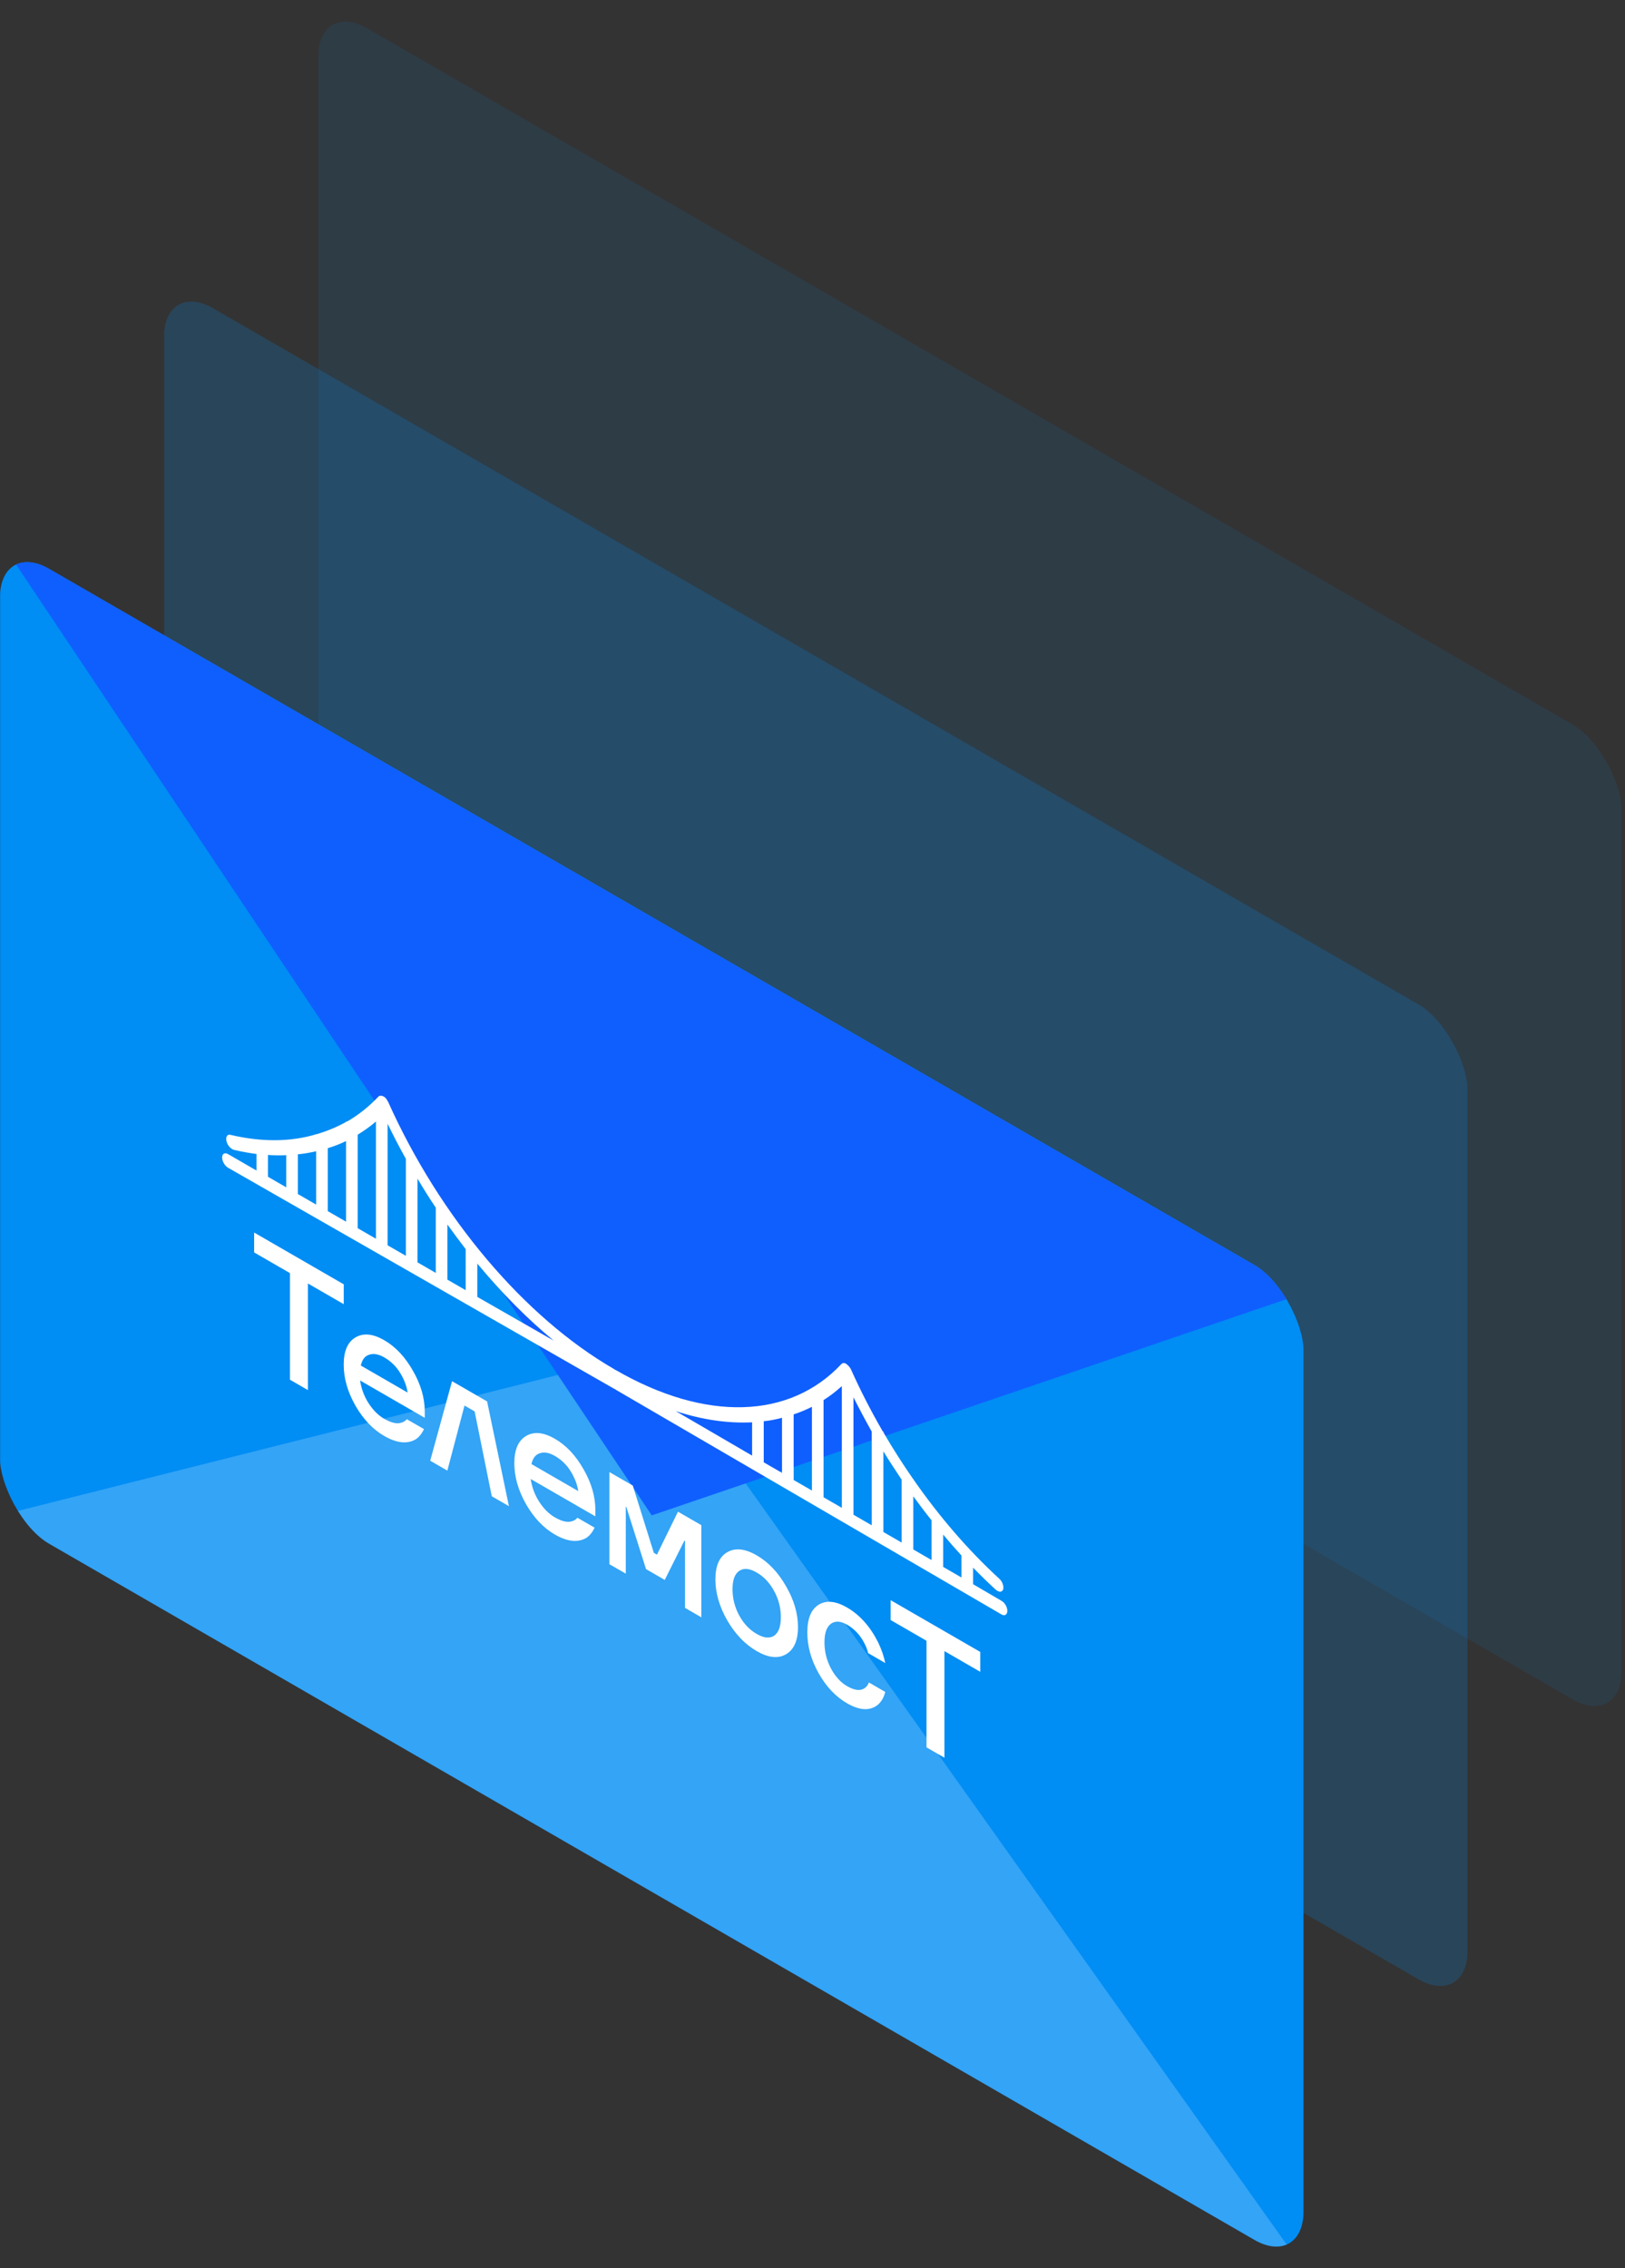<svg width="86" height="120" viewBox="0 0 86 120" fill="none" xmlns="http://www.w3.org/2000/svg">
<rect x="0" y="0" width="86" height="120" fill="#333333" stroke="none"/>
<g opacity="0.1">
<g clip-path="url(#clip0_814_17286)">
<rect width="156" height="101" transform="matrix(-0.866 -0.5 9.77409e-08 -1 151.94 179)" fill="#008DF4"/>
</g>
</g>
<g opacity="0.2">
<g clip-path="url(#clip1_814_17286)">
<rect width="156" height="101" transform="matrix(-0.866 -0.5 9.77409e-08 -1 143.782 193.809)" fill="#008DF4"/>
</g>
</g>
<g clip-path="url(#clip2_814_17286)">
<rect width="156" height="101" transform="matrix(-0.866 -0.5 9.77409e-08 -1 135.102 207.596)" fill="#008DF4"/>
<path opacity="0.2" d="M68.987 119.999L0.001 80.17L34.494 71.489L68.987 119.999Z" fill="white"/>
<path d="M0 28.596L68.987 68.425L34.493 80.17L0 28.596Z" fill="#0F5FFF"/>
<path d="M53.011 84.696L51.499 83.812L51.499 82.936C51.895 83.34 52.291 83.733 52.704 84.106C52.73 84.131 52.765 84.152 52.792 84.167C52.924 84.243 53.047 84.211 53.091 84.082C53.135 83.912 53.047 83.665 52.88 83.517C51.244 82.016 49.705 80.232 48.342 78.27L48.342 78.25L48.316 78.234C47.771 77.446 47.243 76.626 46.76 75.79L46.76 75.749L46.716 75.724C46.1 74.657 45.538 73.57 45.036 72.446C45.028 72.431 45.028 72.431 45.019 72.415C45.01 72.4 45.01 72.4 45.001 72.385C44.992 72.369 44.983 72.354 44.966 72.334L44.957 72.318C44.957 72.318 44.957 72.318 44.948 72.313C44.94 72.298 44.922 72.277 44.913 72.272C44.904 72.267 44.904 72.257 44.896 72.252C44.887 72.236 44.869 72.226 44.86 72.221C44.852 72.216 44.852 72.216 44.843 72.201C44.834 72.195 44.816 72.185 44.808 72.17C44.799 72.165 44.799 72.165 44.79 72.16C44.773 72.15 44.764 72.145 44.746 72.135C44.737 72.129 44.737 72.129 44.728 72.124C44.72 72.119 44.702 72.119 44.693 72.114C44.685 72.109 44.685 72.109 44.676 72.114C44.667 72.12 44.658 72.115 44.641 72.115C44.632 72.11 44.623 72.115 44.614 72.11C44.614 72.11 44.605 72.105 44.605 72.115C44.597 72.12 44.597 72.12 44.588 72.126C44.579 72.131 44.57 72.126 44.57 72.136C44.562 72.141 44.553 72.146 44.544 72.152L44.535 72.157C41.792 75.096 37.325 75.216 32.594 72.485C32.577 72.475 32.559 72.465 32.541 72.465C32.524 72.455 32.506 72.434 32.489 72.424C27.758 69.693 23.291 64.415 20.548 58.308C20.548 58.297 20.539 58.292 20.539 58.292C20.53 58.277 20.521 58.262 20.513 58.246C20.504 58.231 20.495 58.226 20.495 58.216C20.486 58.2 20.486 58.2 20.477 58.185C20.477 58.185 20.469 58.18 20.469 58.169C20.46 58.154 20.451 58.149 20.442 58.134C20.433 58.118 20.425 58.113 20.407 58.093C20.398 58.088 20.39 58.072 20.39 58.072C20.381 58.067 20.363 58.047 20.354 58.042C20.346 58.036 20.346 58.036 20.337 58.031C20.319 58.021 20.31 58.016 20.293 58.006C20.284 58.001 20.284 58.001 20.275 57.996C20.258 57.986 20.249 57.981 20.231 57.981C20.223 57.976 20.223 57.976 20.214 57.981C20.196 57.971 20.187 57.976 20.178 57.971C20.17 57.966 20.17 57.976 20.161 57.971C20.143 57.971 20.135 57.977 20.126 57.971C20.126 57.971 20.126 57.971 20.117 57.966L20.108 57.972C20.099 57.977 20.091 57.982 20.073 57.982C20.064 57.987 20.064 57.987 20.055 57.993C20.047 57.998 20.047 57.998 20.038 58.003C19.537 58.538 18.974 58.986 18.358 59.341L18.314 59.316L18.314 59.357C17.822 59.629 17.303 59.845 16.758 60.004L16.732 59.989L16.732 60.009C15.369 60.418 13.83 60.426 12.194 60.038C12.027 59.993 11.94 60.148 11.983 60.359C12.019 60.534 12.142 60.708 12.283 60.789C12.309 60.804 12.344 60.825 12.37 60.83C12.775 60.929 13.179 60.998 13.575 61.051L13.575 61.927L12.063 61.054C11.896 60.957 11.755 61.041 11.755 61.237C11.755 61.432 11.896 61.678 12.063 61.775L32.48 73.46C32.498 73.47 32.515 73.48 32.533 73.48C32.55 73.49 32.568 73.511 32.585 73.521L53.003 85.412C53.17 85.508 53.31 85.425 53.31 85.229C53.319 85.038 53.179 84.792 53.011 84.696ZM50.884 83.457L49.916 82.898L49.916 81.188C50.233 81.567 50.558 81.94 50.884 82.293L50.884 83.457ZM49.301 80.431L49.301 82.533L48.334 81.974L48.334 79.162C48.65 79.591 48.975 80.027 49.301 80.431ZM47.718 78.281L47.718 81.609L46.751 81.05L46.751 76.785C47.067 77.297 47.393 77.794 47.718 78.281ZM43.585 74.071C43.928 73.857 44.245 73.607 44.553 73.331L44.553 79.771L43.585 79.212L43.585 74.071ZM45.168 73.924C45.476 74.534 45.801 75.144 46.135 75.739L46.135 80.695L45.168 80.136L45.168 73.924ZM42.97 74.427L42.97 78.857L42.003 78.299L42.003 74.826C42.337 74.72 42.662 74.579 42.97 74.427ZM25.261 66.85C26.527 68.374 27.89 69.759 29.306 70.927L25.261 68.612L25.261 66.85ZM24.645 68.257L23.678 67.698L23.678 64.782C23.995 65.223 24.311 65.653 24.645 66.083L24.645 68.257ZM40.42 75.19C40.754 75.156 41.071 75.092 41.387 75.007L41.387 77.922L40.42 77.364L40.42 75.19ZM39.804 77.009L35.76 74.653C37.175 75.12 38.538 75.309 39.804 75.247L39.804 77.009ZM23.063 63.891L23.063 67.343L22.095 66.784L22.095 62.354C22.412 62.887 22.729 63.4 23.063 63.891ZM18.93 60.032C19.264 59.823 19.589 59.599 19.897 59.333L19.897 65.536L18.93 64.977L18.93 60.032ZM20.513 59.452C20.82 60.083 21.137 60.698 21.48 61.308L21.48 66.439L20.513 65.881L20.513 59.452ZM18.314 64.632L17.347 64.074L17.347 60.746C17.681 60.64 18.007 60.519 18.314 60.367L18.314 64.632ZM16.732 63.729L15.764 63.17L15.764 61.069C16.099 61.035 16.415 60.981 16.732 60.906L16.732 63.729ZM14.182 61.103C14.507 61.126 14.832 61.128 15.149 61.115L15.149 62.815L14.182 62.257L14.182 61.103Z" fill="white"/>
<path d="M13.449 66.259L13.449 65.207L18.192 67.946L18.192 68.997L16.295 67.902L16.295 73.542L15.346 72.994L15.346 67.354L13.449 66.259Z" fill="white"/>
<path d="M18.808 74.362C18.396 73.633 18.19 72.912 18.19 72.198C18.19 71.484 18.396 71.004 18.808 70.758C19.226 70.509 19.735 70.557 20.334 70.903C20.934 71.249 21.439 71.787 21.852 72.516C22.27 73.241 22.479 73.961 22.479 74.674L22.479 75.009L19.056 73.033C19.122 73.472 19.273 73.875 19.509 74.241C19.746 74.607 20.021 74.88 20.334 75.061C20.719 75.284 21.027 75.35 21.258 75.26C21.363 75.231 21.453 75.172 21.53 75.083L22.438 75.606C22.322 75.852 22.176 76.032 22 76.147C21.549 76.41 20.994 76.35 20.334 75.969C19.735 75.623 19.226 75.088 18.808 74.362ZM19.097 72.244L21.572 73.673C21.522 73.326 21.39 72.978 21.176 72.632C20.967 72.288 20.686 72.014 20.334 71.811C20.037 71.64 19.773 71.593 19.542 71.669C19.311 71.74 19.163 71.932 19.097 72.244Z" fill="white"/>
<path d="M22.768 77.279L23.923 73.071L25.779 74.142L26.934 79.684L26.026 79.16L25.119 74.669L24.583 74.36L23.675 77.803L22.768 77.279Z" fill="white"/>
<path d="M27.838 79.575C27.426 78.847 27.22 78.125 27.22 77.412C27.22 76.698 27.426 76.218 27.838 75.972C28.256 75.722 28.765 75.771 29.364 76.117C29.964 76.463 30.47 77 30.882 77.729C31.3 78.454 31.509 79.174 31.509 79.888L31.509 80.222L28.086 78.246C28.152 78.686 28.303 79.088 28.539 79.454C28.776 79.82 29.051 80.094 29.364 80.275C29.749 80.497 30.057 80.563 30.288 80.474C30.392 80.445 30.483 80.385 30.56 80.296L31.468 80.82C31.352 81.066 31.206 81.246 31.03 81.361C30.579 81.623 30.024 81.564 29.364 81.183C28.765 80.837 28.256 80.301 27.838 79.575ZM28.127 77.457L30.602 78.886C30.552 78.539 30.42 78.192 30.206 77.845C29.997 77.501 29.716 77.228 29.364 77.025C29.067 76.853 28.803 76.806 28.572 76.883C28.341 76.954 28.193 77.145 28.127 77.457Z" fill="white"/>
<path d="M32.252 82.754L32.252 77.879L33.489 78.594L34.603 82.152L34.768 82.247L35.881 79.975L37.118 80.689L37.118 85.564L36.252 85.064L36.252 81.623L36.261 81.532L36.219 81.508L35.18 83.585L34.19 83.013L33.151 79.737L33.11 79.713L33.118 79.813L33.118 83.254L32.252 82.754Z" fill="white"/>
<path d="M38.487 85.724C38.069 84.992 37.861 84.269 37.861 83.555C37.861 82.841 38.069 82.363 38.487 82.12C38.911 81.874 39.431 81.928 40.046 82.284C40.662 82.64 41.179 83.183 41.597 83.915C42.021 84.644 42.232 85.365 42.232 86.079C42.232 86.793 42.021 87.273 41.597 87.519C41.179 87.762 40.662 87.706 40.046 87.35C39.431 86.995 38.911 86.452 38.487 85.724ZM39.123 83.108C38.886 83.265 38.768 83.588 38.768 84.079C38.768 84.57 38.886 85.033 39.123 85.469C39.359 85.899 39.667 86.223 40.046 86.442C40.426 86.661 40.734 86.692 40.97 86.536C41.207 86.373 41.325 86.046 41.325 85.555C41.325 85.065 41.207 84.604 40.97 84.175C40.734 83.739 40.426 83.411 40.046 83.192C39.667 82.973 39.359 82.945 39.123 83.108Z" fill="white"/>
<path d="M43.328 88.528C42.927 87.818 42.726 87.097 42.726 86.364C42.726 85.631 42.927 85.142 43.328 84.896C43.73 84.649 44.23 84.699 44.829 85.045C45.5 85.433 46.047 86.045 46.471 86.882C46.652 87.261 46.779 87.627 46.85 87.981L45.943 87.457C45.904 87.275 45.833 87.091 45.728 86.903C45.514 86.492 45.214 86.176 44.829 85.954C44.488 85.757 44.202 85.741 43.971 85.907C43.746 86.077 43.633 86.404 43.633 86.888C43.633 87.372 43.746 87.829 43.971 88.259C44.202 88.692 44.488 89.007 44.829 89.204C45.225 89.432 45.536 89.468 45.761 89.311C45.86 89.241 45.935 89.141 45.984 89.01L46.85 89.51C46.779 89.794 46.652 90.017 46.471 90.18C46.053 90.525 45.506 90.502 44.829 90.112C44.23 89.766 43.73 89.238 43.328 88.528Z" fill="white"/>
<path d="M47.136 85.708L47.136 84.657L51.879 87.395L51.879 88.447L49.982 87.351L49.982 92.991L49.033 92.443L49.033 86.804L47.136 85.708Z" fill="white"/>
</g>
<defs>
<clipPath id="clip0_814_17286">
<rect width="79.659" height="51.574" rx="3" transform="matrix(0.866 0.5 -2.20305e-08 1 16.839 0)" fill="white"/>
</clipPath>
<clipPath id="clip1_814_17286">
<rect width="79.659" height="51.574" rx="3" transform="matrix(0.866 0.5 -2.20305e-08 1 8.681 14.809)" fill="white"/>
</clipPath>
<clipPath id="clip2_814_17286">
<rect width="79.659" height="51.574" rx="3" transform="matrix(0.866 0.5 -2.20305e-08 1 0 28.596)" fill="white"/>
</clipPath>
</defs>
</svg>
